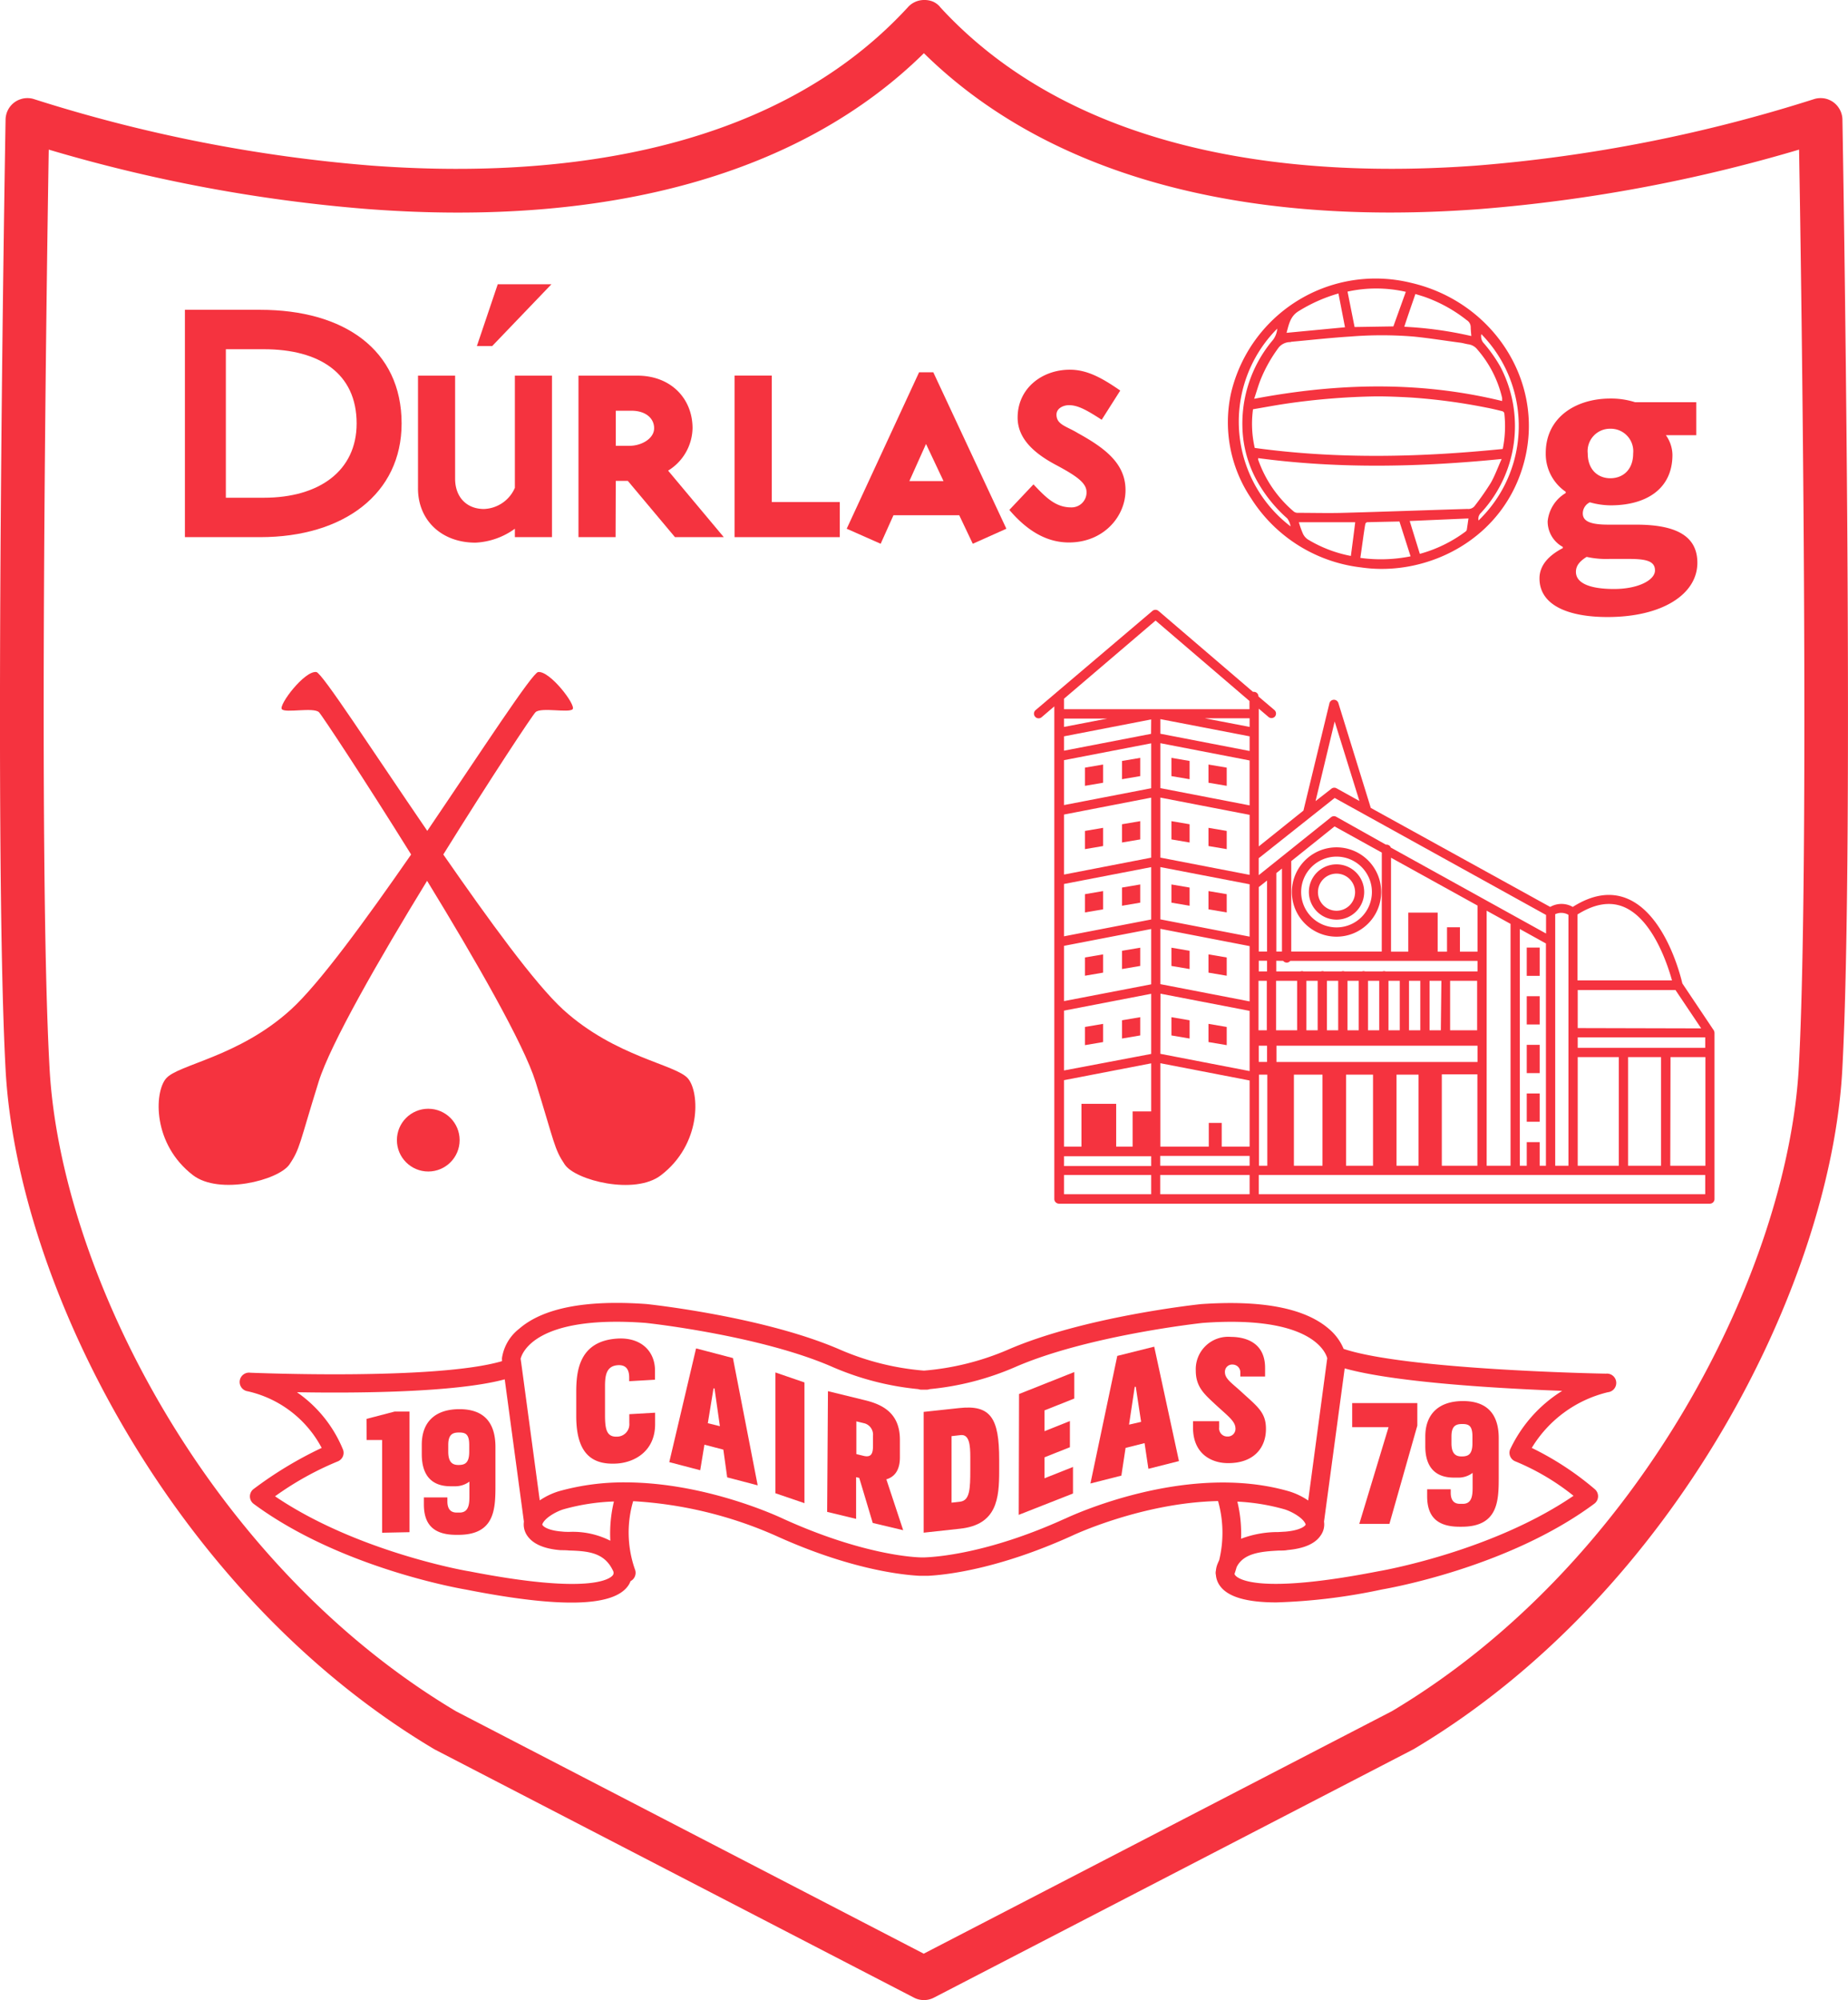 <?xml version="1.0" encoding="UTF-8"?> <svg xmlns="http://www.w3.org/2000/svg" id="Artwork" viewBox="0 0 298.73 323.24"><defs><style>.cls-1{fill:#f5333f;}</style></defs><path class="cls-1" d="M297.83,19.38a3.23,3.23,0,0,0-.07-.69,3.66,3.66,0,0,0-.26-.79,3.6,3.6,0,0,0-1.34-1.52,4.37,4.37,0,0,0-.69-.33,3.58,3.58,0,0,0-2.33,0,243,243,0,0,1-54.45,10.71c-27,2-63.89-.78-86.7-25.59L151.86,1a3.39,3.39,0,0,0-1-.72A3.61,3.61,0,0,0,149.37,0h0a3.51,3.51,0,0,0-1.48.33,3.46,3.46,0,0,0-1,.7l-.13.14C123.93,26,87,28.78,60,26.76A242.89,242.89,0,0,1,5.59,16.05a3.52,3.52,0,0,0-2.31,0,3.4,3.4,0,0,0-.77.37,3.53,3.53,0,0,0-1.28,1.47,3.4,3.4,0,0,0-.26.8,3.23,3.23,0,0,0-.07.69c-.06,3.3-2,115.86,0,153.44,1.84,34.37,26.74,84.55,69.26,109.85l.18.1,77.39,40.07a3.5,3.5,0,0,0,3.25,0l77.38-40.07.19-.1c42.52-25.3,67.42-75.48,69.26-109.85C299.83,135.24,297.89,22.68,297.83,19.38Zm-7.05,153.06C289,205,265.41,252.49,225,276.55l-75.68,39.19L73.69,276.55C33.32,252.49,9.69,205,8,172.44,6.17,139.15,7.52,46.25,7.88,24.18a250.94,250.94,0,0,0,51.47,9.6c39.23,3,70.24-5.72,90-25.18,19.78,19.46,50.79,28.15,90,25.18a250.94,250.94,0,0,0,51.47-9.6C291.21,46.25,292.56,139.15,290.78,172.44Z"></path><path class="cls-1" d="M220,91.7c10.65,1.58,23.32-4.52,26.49-17.49,3.11-12.69-5.2-25.45-18.39-28.5A24,24,0,0,0,199,63.52a22,22,0,0,0,3.23,17A24.38,24.38,0,0,0,220,91.7Zm-1.62-1.85a21,21,0,0,1-7-2.69,2.3,2.3,0,0,1-.8-1,15.06,15.06,0,0,1-.62-1.76h9.11C218.85,86.23,218.61,88,218.37,89.85Zm1.52.31c.18-1.25.35-2.46.52-3.68.09-.6.17-1.19.28-1.78a.43.43,0,0,1,.27-.3c1.73-.05,3.46-.08,5.25-.12l1.8,5.63A24.36,24.36,0,0,1,219.89,90.16Zm17.22-4.56a.6.6,0,0,1-.22.31,22.09,22.09,0,0,1-7.38,3.6c-.54-1.75-1.09-3.51-1.64-5.31l9.5-.41C237.28,84.45,237.21,85,237.11,85.6Zm.09-3.35c-6.68.2-13.36.45-20,.63-2.49.07-5,0-7.47,0a1,1,0,0,1-.59-.2,19.38,19.38,0,0,1-5.77-8.4s0-.1,0-.24c13.11,1.75,26.15,1.45,39.36.14-.62,1.38-1.08,2.68-1.76,3.87a44.1,44.1,0,0,1-2.57,3.68A1.3,1.3,0,0,1,237.2,82.25Zm-34.38-9.86a17.41,17.41,0,0,1-.28-6.25c1.74-.29,3.47-.62,5.21-.88a112.26,112.26,0,0,1,14.77-1.2c1.83,0,3.66.08,5.49.18a95,95,0,0,1,12.23,1.63c.85.16,1.69.36,2.52.57.16,0,.39.21.4.33a18.46,18.46,0,0,1-.25,5.79C229.56,73.91,216.24,74.23,202.82,72.39ZM239.46,54A21.21,21.21,0,0,1,239,84.12a1.34,1.34,0,0,1,.41-1.25,20.65,20.65,0,0,0,3.12-23.61,23.36,23.36,0,0,0-2.63-3.74A1.64,1.64,0,0,1,239.46,54Zm-10.65-6.48c.54.17,1.09.32,1.62.51a23.68,23.68,0,0,1,6.68,3.72,1.33,1.33,0,0,1,.63,1.05c0,.48.06,1,.1,1.51A61.18,61.18,0,0,0,227,52.81C227.59,51,228.19,49.29,228.81,47.49Zm-1.57-.33-2,5.56-6.27.1-1.14-5.72A21.58,21.58,0,0,1,227.24,47.16ZM210,50.24a25.33,25.33,0,0,1,6.36-2.81l1.06,5.46-9.45.9C208.35,52.45,208.55,51.08,210,50.24Zm-1.31,5c3.19-.29,6.39-.65,9.59-.85a63,63,0,0,1,10.19,0c2.55.25,5.09.67,7.63,1,.43.06.85.2,1.29.26a2.21,2.21,0,0,1,1.43.84,18.23,18.23,0,0,1,4,7.82,2.17,2.17,0,0,1,0,.25s0,.09,0,.25c-13.36-3.26-26.66-2.9-40.08-.36.37-1.11.67-2.17,1.07-3.18a23.46,23.46,0,0,1,2.91-5.13A2.42,2.42,0,0,1,208.66,55.29Zm-2.22-2.15a3.46,3.46,0,0,1-.9,2.09,20.93,20.93,0,0,0-4.6,15.69,19,19,0,0,0,2.78,7.79,23,23,0,0,0,4.33,5.12,2.9,2.9,0,0,1,.54,1.29A21.29,21.29,0,0,1,206.44,53.14Z"></path><circle class="cls-1" cx="69.23" cy="184.26" r="5.07"></circle><path class="cls-1" d="M46.78,188.2c1.75-2.56,1.63-3.45,4.73-13.38,1.9-6.09,9.74-19.75,17.53-32.47,7.78,12.72,15.63,26.38,17.53,32.47,3.09,9.93,3,10.82,4.72,13.38s11.33,5,15.56,1.73c6.54-5,6.29-13.33,4.37-15.62s-11.71-3.45-20.17-11.13C86.47,159,79,148.67,71.66,138.1c7.6-12.24,14.49-22.64,14.91-23,.89-.85,5.43.17,6-.49s-3.67-6.23-5.58-6c-.95.13-9,12.52-17.92,25.67-9-13.15-17-25.54-17.93-25.67-1.91-.26-6.12,5.32-5.58,6s5.08-.36,6,.49c.42.4,7.31,10.8,14.9,23C59.12,148.67,51.61,159,47,163.18c-8.46,7.68-18.25,8.84-20.17,11.13s-2.17,10.61,4.37,15.62C35.45,193.17,45,190.76,46.78,188.2Z"></path><path class="cls-1" d="M259.6,222c-.33,0-32.19-.59-42.4-4a8.5,8.5,0,0,0-2.39-3.24c-3.87-3.35-10.8-4.68-20.65-4-.77.08-19.09,2.07-31.3,7.4a43.21,43.21,0,0,1-13.5,3.35,42.81,42.81,0,0,1-13.52-3.37c-12.18-5.31-30.5-7.3-31.32-7.39-9.8-.71-16.73.63-20.6,4a7.39,7.39,0,0,0-2.77,4.69,1.08,1.08,0,0,0,0,.31l0,.23c-10.64,3.13-40.38,1.88-40.69,1.87a1.5,1.5,0,0,0-.41,3A18,18,0,0,1,52,234,62.85,62.85,0,0,0,41,240.64a1.5,1.5,0,0,0,0,2.4c14,10.36,33.51,13.72,34.29,13.85,15.2,3,23.78,2.79,26.21-.56a3.29,3.29,0,0,0,.43-.8,1.51,1.51,0,0,0,.7-1.92,18,18,0,0,1-.28-11,66.25,66.25,0,0,1,23,5.56c11.95,5.44,20.38,6.35,23.31,6.5l.24,0h.89l.24,0c2.93-.15,11.37-1.07,23.34-6.51.14-.07,11.29-5.31,23.53-5.57a18.89,18.89,0,0,1,.18,9.56c-.07.15-.14.29-.2.45a3.77,3.77,0,0,0-.33,1.24,1.46,1.46,0,0,0,0,.69,3.48,3.48,0,0,0,.67,1.78c1.28,1.77,4.3,2.66,9.1,2.66a94.17,94.17,0,0,0,17.07-2.09c.82-.14,20.37-3.5,34.33-13.86a1.5,1.5,0,0,0,.09-2.34A48.09,48.09,0,0,0,247.61,234,19.76,19.76,0,0,1,259.92,225a1.5,1.5,0,0,0-.32-3ZM99.05,254.59c-.44.56-3.62,3.18-23.23-.65-.19,0-18.1-3.12-31.36-12.12a49.81,49.81,0,0,1,10.09-5.62,1.53,1.53,0,0,0,.85-.77,1.48,1.48,0,0,0,.05-1.15A20.9,20.9,0,0,0,48,225c9.55.17,25.61.07,33.59-2.08l3.1,23a3.19,3.19,0,0,0,.57,2.31c.93,1.32,2.75,2.1,5.39,2.3.4,0,.85,0,1.34.05,3.22.09,5.78.38,7.13,3.33A.64.64,0,0,1,99.05,254.59ZM98.66,249a13.46,13.46,0,0,0-6.59-1.43c-.43,0-.84,0-1.2-.05-1.84-.13-2.83-.61-3.14-1a.3.3,0,0,1-.07-.14v0c.3-1,2.24-2.12,3.51-2.48a34.23,34.23,0,0,1,8.07-1.24A22.16,22.16,0,0,0,98.66,249Zm73.46-3.55c-12.4,5.64-20.92,6.2-22.76,6.25s-10.35-.61-22.72-6.23c-.63-.3-12.5-5.9-25.66-5.9A38.73,38.73,0,0,0,90.35,241a11.5,11.5,0,0,0-3.1,1.48l-2.92-21.67v0l-.17-1.22c.23-.93,2.41-7.09,20.09-5.8.19,0,18.63,2,30.35,7.14a45.75,45.75,0,0,0,13.84,3.57,1.5,1.5,0,0,0,.52.09h.81a1.5,1.5,0,0,0,.52-.09,45.34,45.34,0,0,0,13.8-3.56c11.75-5.13,30.2-7.13,30.34-7.14,17.37-1.27,19.82,4.62,20.12,5.7l-3.08,23a11.32,11.32,0,0,0-3.09-1.48C191.74,236.2,172.88,245.1,172.12,245.46Zm38.95.91c0,.15-.62.93-3.24,1.17l-1.21.07a16.85,16.85,0,0,0-6,1.08,22,22,0,0,0-.6-6,33.91,33.91,0,0,1,7.53,1.22c1.27.36,3.21,1.48,3.51,2.48Zm33.06-12.16a1.47,1.47,0,0,0,0,1.18,1.49,1.49,0,0,0,.86.81,38.36,38.36,0,0,1,9.37,5.55c-13.27,9.06-31.27,12.16-31.5,12.19-19.57,3.83-22.75,1.21-23.19.65a.57.57,0,0,1-.11-.22c.09-.26.21-.63.34-1.09,1.09-2.2,3.74-2.53,6.85-2.68.5,0,1,0,1.35-.08,2.66-.24,4.47-1,5.38-2.35a3.08,3.08,0,0,0,.55-2.25l3.34-24.76c8.27,2.32,25.46,3.27,35.16,3.63A22.31,22.31,0,0,0,244.13,234.21Z"></path><rect class="cls-1" x="246.8" y="153.14" width="2.09" height="4.57"></rect><rect class="cls-1" x="246.8" y="161" width="2.09" height="4.57"></rect><rect class="cls-1" x="246.8" y="168.86" width="2.09" height="4.57"></rect><rect class="cls-1" x="246.8" y="176.72" width="2.09" height="4.57"></rect><polygon class="cls-1" points="175.38 168.91 178.32 168.41 178.32 165.47 175.38 165.97 175.38 168.91"></polygon><polygon class="cls-1" points="181.37 164.89 181.37 167.84 184.32 167.34 184.32 164.39 181.37 164.89"></polygon><polygon class="cls-1" points="175.38 157.69 178.32 157.19 178.32 154.24 175.38 154.74 175.38 157.69"></polygon><polygon class="cls-1" points="181.37 153.66 181.37 156.61 184.32 156.11 184.32 153.16 181.37 153.66"></polygon><polygon class="cls-1" points="175.38 147.46 178.32 146.96 178.32 144.01 175.38 144.51 175.38 147.46"></polygon><polygon class="cls-1" points="181.37 143.44 181.37 146.38 184.32 145.88 184.32 142.94 181.37 143.44"></polygon><polygon class="cls-1" points="175.38 137.23 178.32 136.73 178.32 133.79 175.38 134.29 175.38 137.23"></polygon><polygon class="cls-1" points="181.37 133.21 181.37 136.16 184.32 135.66 184.32 132.71 181.37 133.21"></polygon><polygon class="cls-1" points="175.38 127 178.32 126.5 178.32 123.56 175.38 124.06 175.38 127"></polygon><polygon class="cls-1" points="181.37 122.98 181.37 125.93 184.32 125.43 184.32 122.48 181.37 122.98"></polygon><polygon class="cls-1" points="195.35 165.47 195.35 168.41 198.3 168.91 198.3 165.97 195.35 165.47"></polygon><polygon class="cls-1" points="189.36 167.34 192.3 167.84 192.3 164.89 189.36 164.39 189.36 167.34"></polygon><polygon class="cls-1" points="198.3 154.74 195.35 154.24 195.35 157.19 198.3 157.69 198.3 154.74"></polygon><polygon class="cls-1" points="192.3 156.61 192.3 153.66 189.36 153.16 189.36 156.11 192.3 156.61"></polygon><polygon class="cls-1" points="198.3 144.51 195.35 144.01 195.35 146.96 198.3 147.46 198.3 144.51"></polygon><polygon class="cls-1" points="192.3 146.38 192.3 143.44 189.36 142.94 189.36 145.88 192.3 146.38"></polygon><polygon class="cls-1" points="198.3 134.29 195.35 133.79 195.35 136.73 198.3 137.23 198.3 134.29"></polygon><polygon class="cls-1" points="192.3 136.16 192.3 133.21 189.36 132.71 189.36 135.66 192.3 136.16"></polygon><polygon class="cls-1" points="195.35 123.56 195.35 126.5 198.3 127 198.3 124.06 195.35 123.56"></polygon><polygon class="cls-1" points="189.36 125.43 192.3 125.93 192.3 122.98 189.36 122.48 189.36 125.43"></polygon><path class="cls-1" d="M277.13,166.81a.71.71,0,0,0-.09-.28s0,0,0,0l-5.09-7.6c-.31-1.34-2.8-11.25-9-13.74-2.66-1.07-5.59-.6-8.71,1.38a3.68,3.68,0,0,0-3.65,0l-29-16-5.24-16.94a.75.75,0,0,0-1.44,0L210.7,131l-7.22,5.79V114.53l1.61,1.37a.75.75,0,0,0,1-.09.76.76,0,0,0-.08-1.06l-2.58-2.19v0a.74.74,0,0,0-.75-.75.7.7,0,0,0-.14,0L187.28,98.74a.76.76,0,0,0-1,0l-15.56,13.21-.09.08-3.22,2.73a.75.75,0,0,0-.09,1.06.74.74,0,0,0,.57.27.76.76,0,0,0,.49-.18l2.05-1.75v79.62a.76.76,0,0,0,.75.75H276.4a.75.75,0,0,0,.75-.75V166.88A.25.25,0,0,0,277.13,166.81ZM263.18,188.4V170.84h5.33V188.4Zm-8.14,0V170.84h6.64V188.4Zm0-19.06v-1.69h20.61v1.69Zm15,1.5h5.64V188.4H270Zm-15-4.69V160h15.8l4.16,6.2Zm7.36-19.61c4.74,1.91,7.16,9.31,7.88,11.91H255V147.79C257.73,146.08,260.2,145.66,262.4,146.54Zm-8.86,1.31V188.4H251.4V147.75A2.28,2.28,0,0,1,253.54,147.85Zm-4.65,40.55v-3.82H246.8v3.82h-1.12V150.14l4.22,2.34V188.4Zm-8.57,0V147.18l3.86,2.13V188.4Zm-7.25,0V173.63h5.75V188.4Zm-45.52,0v-1.59H202v1.59ZM202,189.9V193H187.55V189.9Zm36.84-43.55v7.45H236v-3.94h-2.09v3.94H232.4v-6.31h-4.75v6.31h-2.79V138.62Zm0,25.28h-32.5V169h32.5Zm-43.44,9.85v3.83h-7.83V171.83L202,174.62v10.69h-4.51v-3.83Zm-20.58-3.09v6.92H172V174.57l14.09-2.72v7.77h-3v5.69h-2.66v-6.92Zm32.61-23.1a.74.74,0,0,0,.57.28.71.71,0,0,0,.57-.28h30.27V157H224a.81.81,0,0,0-.27-.05.8.8,0,0,0-.26.05h-2.79a.75.75,0,0,0-.26-.05.71.71,0,0,0-.26.05h-2.8a.7.7,0,0,0-.52,0h-2.8a.7.7,0,0,0-.52,0h-2.8a.7.7,0,0,0-.52,0h-3.89v-1.73ZM172,122.85l14.09-2.72v7.26L172,130.11ZM213,158.51v8h-1.82v-8Zm3.32,0v8h-1.82v-8Zm3.32,0v8h-1.82v-8Zm3.31,0v8h-1.81v-8Zm3.32,0v8h-1.82v-8Zm12.51,8h-4.37v-8h4.37Zm-5.87,0h-1.82v-8H233Zm-3.32,0h-1.82v-8h1.82Zm-19.91,0h-3.4v-8h3.4Zm-4.9,0h-1.34v-8h1.34ZM202,161.84l-14.43-2.79v-8.94L202,152.9Zm-30-30.2,14.09-2.73v9.7L172,141.34Zm0,11.22,14.09-2.72v8.46L172,151.32Zm0,10,14.09-2.72v8.94L172,161.79Zm0,10.47,14.09-2.72v9.72L172,173Zm15.59-2.74L202,163.37v9.73l-14.43-2.79ZM204.82,157h-1.34v-1.73h1.34ZM202,151.37l-14.43-2.79v-8.45L202,142.91Zm-14.43-31.26L202,122.9v7.26l-14.43-2.79ZM202,121.37l-14.43-2.79v-2.36L202,119Zm-15.93-2.77L172,121.32V119l14.09-2.73ZM203.48,169h1.34v2.62h-1.34Zm19.88-15.21H208.73V139.17l7-5.61,7.64,4.23Zm-16.13,0h-.91V141.1l.91-.73Zm-2.41,0h-1.34V143.37l1.34-1.07ZM202,141.39l-14.43-2.79v-9.7L202,131.69Zm0-23.91-7.27-1.4H202Zm-30,0v-1.35h7Zm0,69.38h14.09v1.59H172Zm31.52-13.18h1.34V188.4h-1.34Zm5.64,0h4.62V188.4h-4.62Zm8.43,0h4.36V188.4h-4.36Zm8.16,0h3.56V188.4h-3.56Zm-10-57.08,4,12.85-3.7-2.05a.74.74,0,0,0-.83.07l-2.56,2Zm0,12.36,4.9,2.71h0l29.27,16.2v3l-25.09-13.89a.75.75,0,0,0-.7-.48.35.35,0,0,0-.11,0L216,132a.74.74,0,0,0-.83.07l-11.7,9.37v-2.74ZM186.8,100.29l15.18,13v1.33H172v-1.7ZM172,189.9h14.09V193H172ZM203.48,193V189.9h72.17V193Z"></path><path class="cls-1" d="M216.05,148.63a4.47,4.47,0,1,0-4.47-4.47A4.48,4.48,0,0,0,216.05,148.63Zm0-7.44a3,3,0,1,1-3,3A3,3,0,0,1,216.05,141.19Z"></path><path class="cls-1" d="M208.83,144.16a7.22,7.22,0,1,0,7.22-7.22A7.23,7.23,0,0,0,208.83,144.16Zm7.22-5.72a5.72,5.72,0,1,1-5.72,5.72A5.73,5.73,0,0,1,216.05,138.44Z"></path><polygon class="cls-1" points="59.25 229.31 59.27 232.72 61.77 232.72 61.77 247.71 66.19 247.62 66.19 228.13 63.78 228.13 59.25 229.31"></polygon><path class="cls-1" d="M74.28,227.74c-3.94,0-6.1,2.07-6.1,5.74V235c0,3.86,2,5.2,4.65,5.2h.64a3.85,3.85,0,0,0,2.41-.75l0,2c0,1.2.09,3-1.57,3h-.5c-1.18,0-1.49-.87-1.49-1.8V242H68.52v1.12c0,3.11,1.42,4.93,5.23,4.93h.34c5.85,0,6-4.09,6-7.92v-6.39C80.05,229.84,78.17,227.74,74.28,227.74Zm1.57,6.89c0,1.85-.73,2.13-1.74,2.13-.78,0-1.65-.25-1.65-2.13v-1.12c0-1.71.73-2,1.74-2s1.65.22,1.65,2Z"></path><polygon class="cls-1" points="219.73 246.28 224.6 246.28 229.11 230.4 229.11 226.76 218.58 226.76 218.58 230.65 224.46 230.65 219.73 246.28"></polygon><path class="cls-1" d="M235,238.8h.64a3.79,3.79,0,0,0,2.41-.76l0,2c0,1.21.08,3-1.57,3H236c-1.18,0-1.49-.87-1.49-1.79v-.56H230.7v1.12c0,3.11,1.43,4.93,5.24,4.93h.33c5.86,0,6-4.09,6-7.93v-6.38c0-3.89-1.88-6-5.77-6s-6.1,2.07-6.1,5.74v1.48C230.37,237.45,232.36,238.8,235,238.8Zm-.37-6.66c0-1.71.73-2,1.74-2s1.65.22,1.65,2v1.12c0,1.84-.73,2.12-1.74,2.12-.78,0-1.65-.25-1.65-2.12Z"></path><path class="cls-1" d="M99.86,216.33c-6.32.36-6.71,5.37-6.71,8.67v3.87c0,6.21,2.69,7.88,6.52,7.66,2.85-.16,6.23-1.95,6.23-6.37v-1.85l-4.17.24V230a2,2,0,0,1-1.93,2.18c-1.73.1-2-1.15-2-3.5v-4.51c0-1.71.11-3.42,2.1-3.54,1.11-.06,1.81.49,1.81,2v.59l4.17-.24v-1.45C105.9,218.37,103.61,216.12,99.86,216.33Z"></path><path class="cls-1" d="M112.52,217.92l-4.33,18.38,5,1.31.68-4.13,3.06.8.62,4.48,4.93,1.29-4-20.57Zm1.9,12.09.92-5.63.16,0,.87,6.11Z"></path><polygon class="cls-1" points="125.35 241.33 130.04 242.93 130.04 223.42 125.35 221.81 125.35 241.33"></polygon><path class="cls-1" d="M145.47,235.54v-2.86c0-4.2-2.66-5.66-5.63-6.38l-6-1.47-.13,19.51,4.68,1.13v-6.74l.51.12,2.18,7.28L146,247.3l-2.72-8.22C144.6,238.69,145.47,237.61,145.47,235.54Zm-4.35-1.9c0,1.23-.24,2-1.63,1.62l-1.06-.26v-5.29l1.36.33a1.91,1.91,0,0,1,1.33,2Z"></path><path class="cls-1" d="M155.07,227.56l-5.76.62V247.7l5.87-.64c6-.64,6.34-4.91,6.34-9.39v-1.79C161.52,229.21,160.16,227,155.07,227.56Zm1.78,9.94c0,3.16-.08,5-1.64,5.19l-1.39.16V232.1l1.47-.17c1.42-.16,1.56,1.67,1.56,3.55Z"></path><polygon class="cls-1" points="164.68 244.82 173.45 241.37 173.45 237.08 168.84 238.91 168.84 235.52 172.95 233.89 172.95 229.66 168.84 231.3 168.84 227.94 173.66 226.02 173.66 221.74 164.73 225.29 164.68 244.82"></polygon><path class="cls-1" d="M180.61,219.13l-4.34,20.62,5-1.27.68-4.48,3.07-.77.62,4.15,4.94-1.25-4-18.49Zm1.9,11.11.92-6.11.17,0,.86,5.66Z"></path><path class="cls-1" d="M204.64,230.89c0-2.61-1.37-3.57-3.86-5.85-1.6-1.49-2.77-2.17-2.77-3.29a1.17,1.17,0,0,1,1.28-1.22,1.25,1.25,0,0,1,1.21,1.29v.64l4,0v-1.4c0-4.43-3.7-5-5.52-5a5.24,5.24,0,0,0-5.68,5.48c0,2.55,1.37,3.76,2.91,5.2,2.13,2,3.45,2.87,3.5,4.05a1.24,1.24,0,0,1-1.29,1.37,1.31,1.31,0,0,1-1.34-1.47v-1l-4.23,0v1c0,4.43,3.17,5.76,5.6,5.77C202.71,236.5,204.67,233.94,204.64,230.89Z"></path><path class="cls-1" d="M64.92,68.44c0-11.93-9.33-18.37-22.86-18.37H29.89V86.81H42.06C55.59,86.81,64.92,79.78,64.92,68.44Zm-28.41-12h6.14c9,0,15,3.9,15,12,0,7.62-6,12-15,12H36.51Z"></path><path class="cls-1" d="M76.86,87.7a11.78,11.78,0,0,0,6.37-2.25v1.36h6V60.71h-6V78.84a5.67,5.67,0,0,1-5,3.42c-2.77,0-4.66-1.89-4.66-4.9V60.71h-6V78.84C67.52,84,71.3,87.7,76.86,87.7Z"></path><polygon class="cls-1" points="89.14 45.94 80.46 45.94 77.09 55.92 79.57 55.92 89.14 45.94"></polygon><path class="cls-1" d="M99.54,77.72h1.95l7.62,9.09H117l-9-10.75a8.23,8.23,0,0,0,3.95-6.85c0-4.78-3.48-8.5-8.92-8.5H93.51v26.1h6Zm0-11.34h2.54c2.24,0,3.66,1.18,3.66,2.83s-2,2.84-4,2.84H99.54Z"></path><polygon class="cls-1" points="135.75 81.14 124.76 81.14 124.76 60.7 118.74 60.7 118.74 86.81 135.75 86.81 135.75 81.14"></polygon><path class="cls-1" d="M144.43,83.27h10.63l2.19,4.61,5.43-2.43L150.87,60.17h-2.3l-11.7,25.28,5.49,2.43Zm5.26-11.52,2.83,6H147Z"></path><path class="cls-1" d="M173.14,82c-2.54,0-4.13-1.66-6.08-3.72l-3.9,4.13c2.77,3.25,5.91,5.26,9.63,5.26,5.61,0,9.15-4.2,9.15-8.45s-3.19-6.73-7.68-9.21c-1.83-1.12-3.48-1.36-3.48-3,0-1.06,1.18-1.53,2-1.53,1.41,0,2.77.71,5.31,2.36l3-4.72c-3.07-2.13-5.43-3.37-8.15-3.37-4.49,0-8.44,3-8.44,7.74,0,3.42,2.71,5.79,6.14,7.62s5,2.95,5,4.43A2.42,2.42,0,0,1,173.14,82Z"></path><path class="cls-1" d="M248.86,93.48c0,4.37,4.7,6.24,11,6.24,8.88,0,14.52-3.7,14.52-8.77,0-4.37-3.51-6.16-9.89-6.16H260c-2.86,0-4.14-.52-4.14-1.82A2,2,0,0,1,257,81.18a12.67,12.67,0,0,0,3.35.49c5.65,0,10-2.56,10-8.16a5.61,5.61,0,0,0-1.06-3.18h4.91V65h-9.9a12.77,12.77,0,0,0-4-.59c-5.51,0-10.43,3-10.43,8.82a7.41,7.41,0,0,0,3.23,6.25v.2a6,6,0,0,0-2.92,4.57,4.68,4.68,0,0,0,2.45,4.14v.19C250.16,89.87,248.86,91.5,248.86,93.48Zm11.45-24.19a3.63,3.63,0,0,1,3.69,4c0,2.65-1.67,4-3.69,4s-3.65-1.4-3.65-4A3.61,3.61,0,0,1,260.31,69.29ZM256.48,90a14.64,14.64,0,0,0,3.7.33h3.07c2.78,0,4.28.31,4.28,1.86s-2.69,3-6.61,3-6.17-.94-6.17-2.77C254.75,91.51,255.25,90.77,256.48,90Z"></path></svg> 